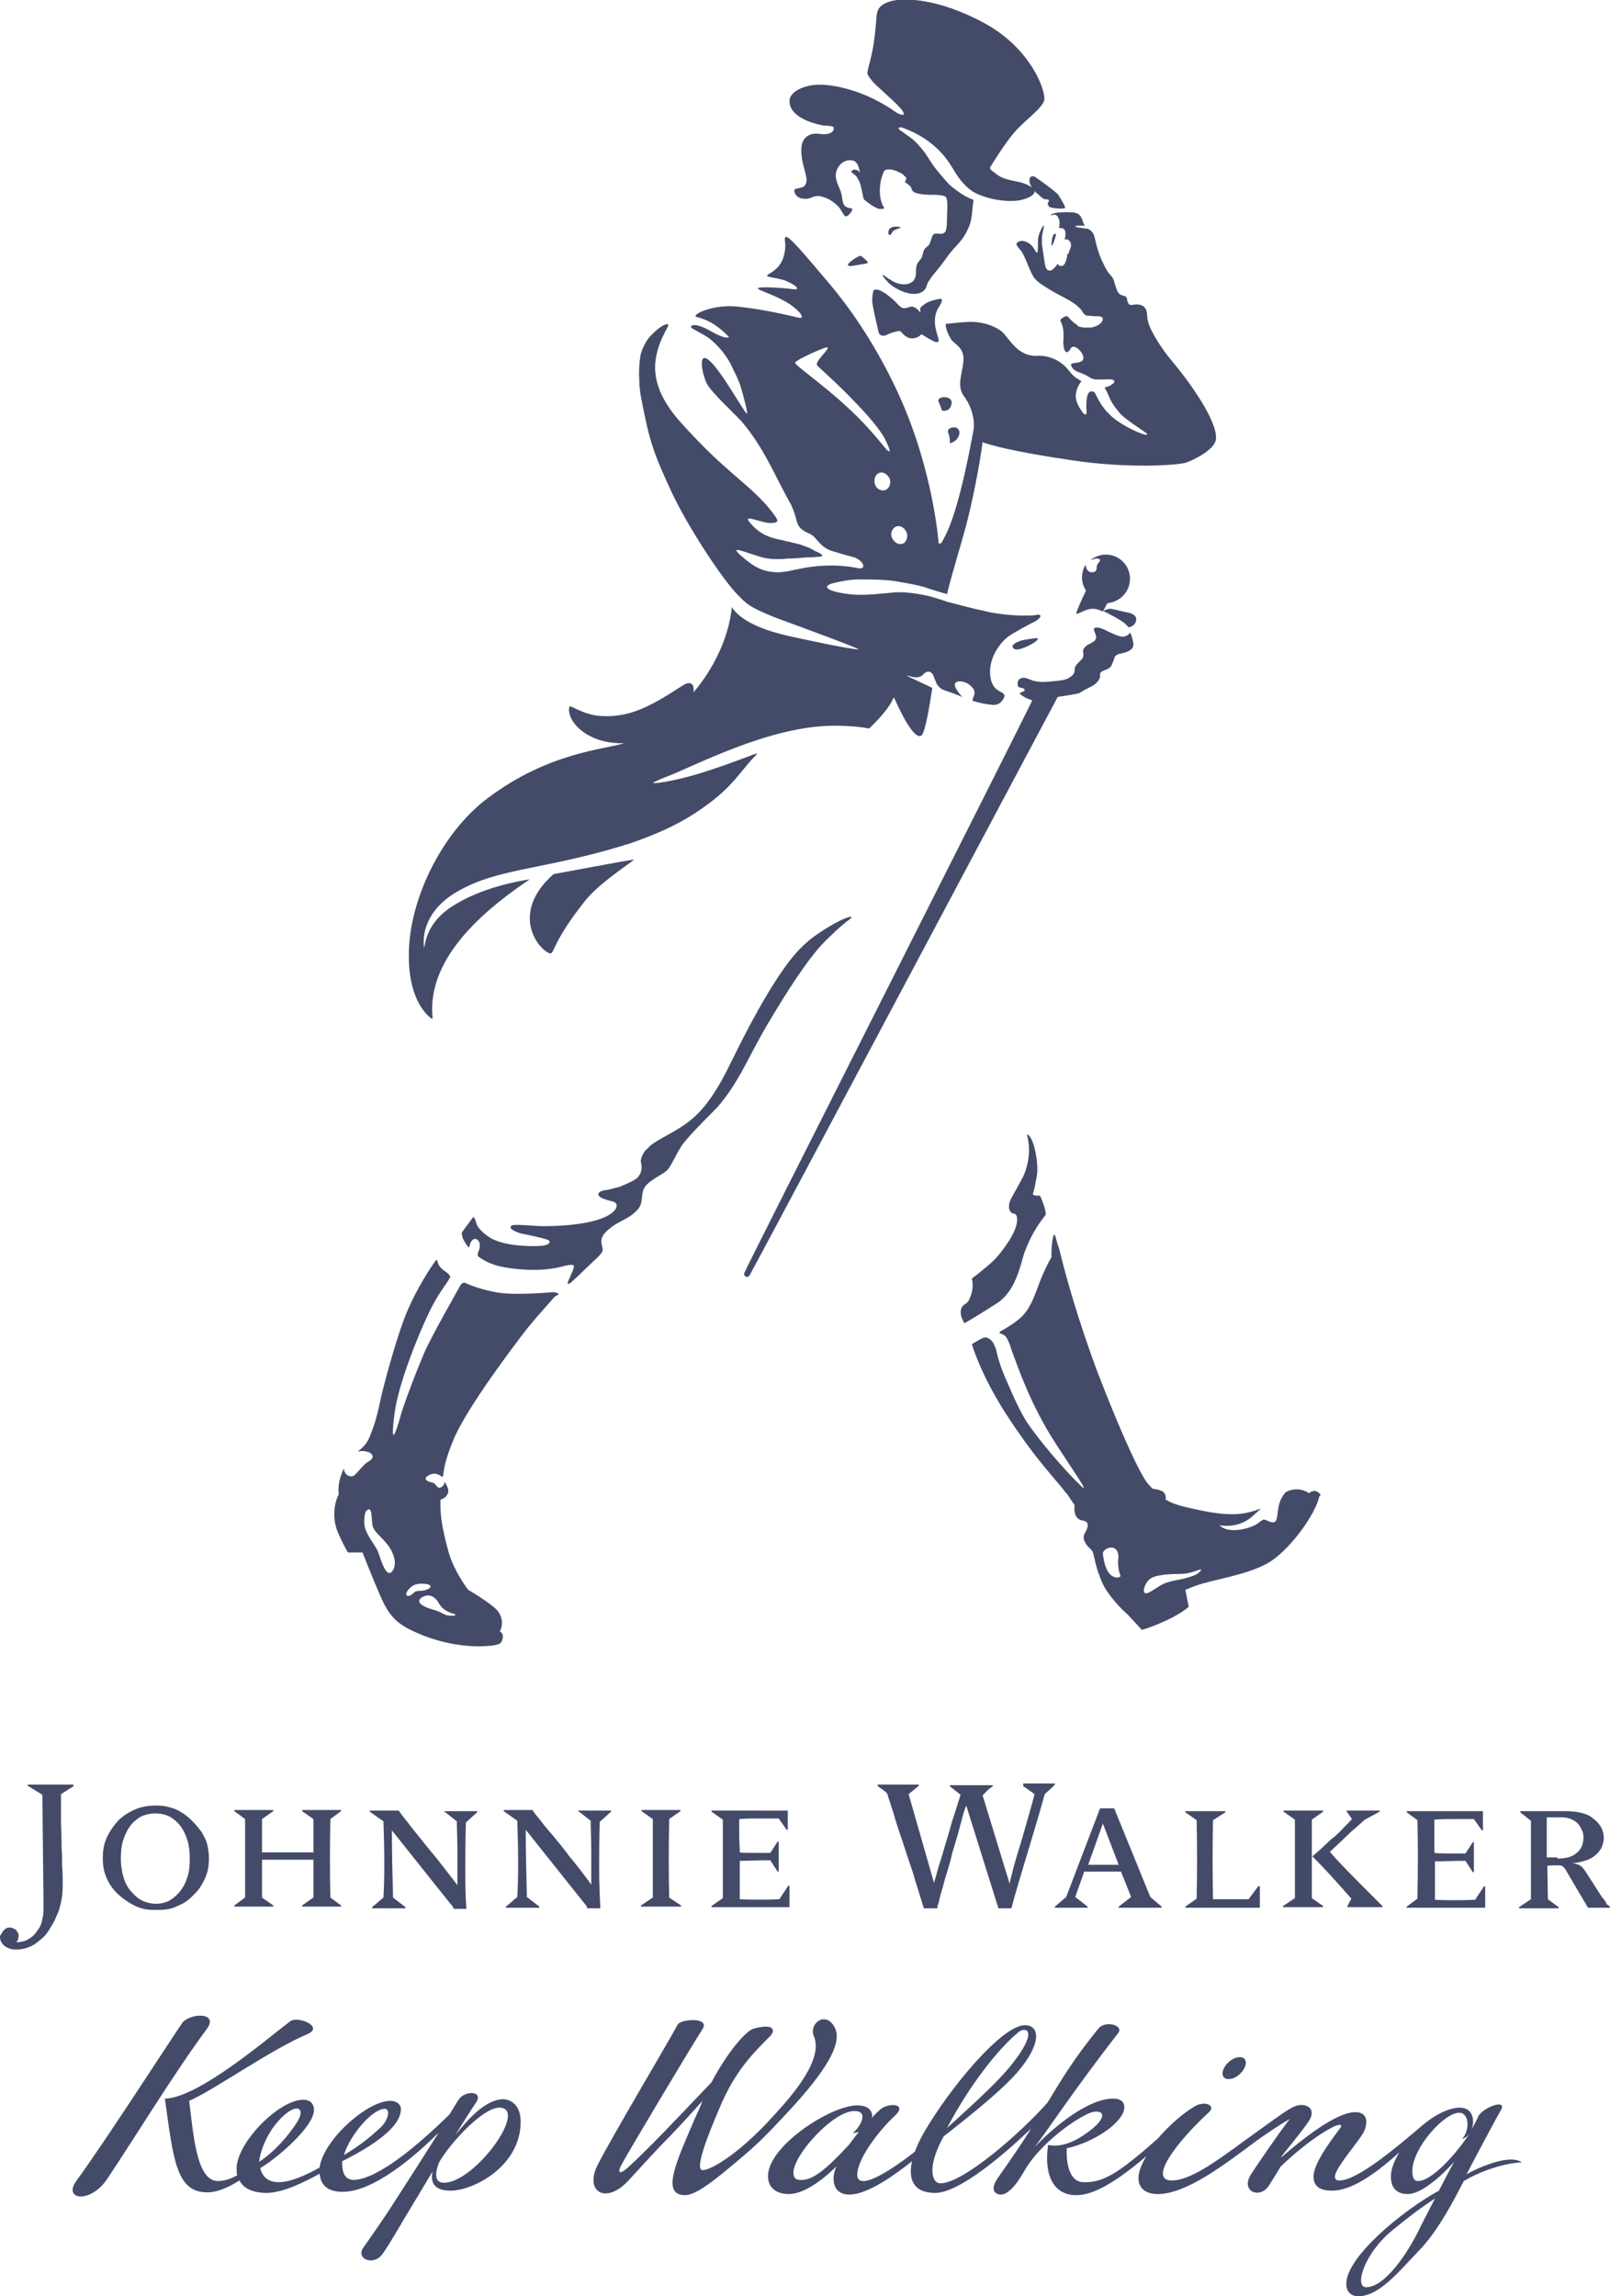 <?xml version="1.0" encoding="utf-8"?>
<!-- Generator: Adobe Illustrator 22.1.0, SVG Export Plug-In . SVG Version: 6.00 Build 0)  -->
<svg version="1.1" id="Men" xmlns="http://www.w3.org/2000/svg" xmlns:xlink="http://www.w3.org/1999/xlink" x="0px" y="0px"
	 viewBox="0 0 285.1 406.6" style="enable-background:new 0 0 285.1 406.6;" xml:space="preserve">
<style type="text/css">
	.st0{fill:#444B69;}
</style>
<g>
	<path class="st0" d="M36.6,359.3C30.9,367,24.2,378,19,385.8c-3,4.5-7.9,3.7-5.5,0.4c5.1-7,15.8-23.6,18.7-27.9
		C33.5,356.4,38.9,356.2,36.6,359.3z M92.2,375.7c0,7.9-8.4,12.2-12.4,12.2c-1.9,0-3.8-0.6-3.2-3.4c-1.6,2.7-3.3,5.5-4.8,8
		c-2,3.4-3.6,6.1-4.3,6.9c-1.6,1.8-4.6,0.5-3.1-1.5c1-1.4,2.4-3.4,4.6-6.7c3.1-4.8,6.3-9.8,8.7-13.6c-4.1,4.1-11.6,10.6-17.1,10.5
		c-2.5,0-3.8-1.1-4-3.2c-2.9,1.6-6.6,3.4-9.4,3.4c-2.3,0-4-0.7-4.8-2.2c-1.6,1-3.7,2.1-5.7,2.1c-5.5,0-6-5.8-7.5-16.6
		c5.9-0.1,18.1-10.6,22.2-13.7c1.4-1,6.1,1,3,2.3c-6.4,2.7-16.7,10-20.9,11.8c0.8,6.6,1.4,14.2,5.1,14.2c1.3,0,2.4-0.5,3.4-1
		c-0.1-0.4-0.1-0.7-0.1-1.2c0-4.6,7.5-12.2,11.8-12.2c1.4,0,1.9,0.9,1.9,1.8c0,3-6.6,8.6-9.5,10.3c0,0,0.3,2.5,3.2,2.5
		c2.2,0,5-1.3,7.3-2.6C57.2,379,65,372,69.1,372c1.5,0,1.9,1,1.9,1.4c0,3.4-5.3,6.7-10.4,9.3c0,0.1,0,0.2,0,0.4
		c0,2.1,0.8,2.9,2.1,2.9c4.3-0.2,11.4-6.2,16.9-11.6c0.7-1.1,1.2-2,1.6-2.6c1.1-1.7,4.5-1.6,3.1,0.5c-0.7,1-2.1,3.2-3.7,5.8
		c2.2-2.8,5.4-6.4,8.6-6.4C91.2,371.9,92.2,373.5,92.2,375.7z M45.9,382.8c3.1-2.1,5.2-4.8,6.5-6.7c2.2-3.2-0.3-4.2-3.8,0.3
		C47,378.5,46,381.2,45.9,382.8z M60.9,381.6c2.8-1.7,4.2-2.8,6.3-4.7c1.6-1.4,2-3.5,0.9-3.5C65.8,373.5,61.9,378.2,60.9,381.6z
		 M88.4,373.2c-2.8,0-8.4,5.9-10.6,9.6c0,0,0,0,0,0c0,0-1.7,3.7,0.8,3.7C84.1,386.5,93.7,373.2,88.4,373.2z M147.9,359.2
		c-1.5-3.3-4.7-1-3.8,1.3c1.8,4.1-3.7,10.4-6.9,13.9c-6.9,7.7-12.2,10.3-13,9.8c-1.3-0.8,2.9-10.1,3.2-10.9c2.9-7,6.4-10.1,9.1-12.9
		c0.7-0.8,0.7-2.2-3-1.2c-1.3,0.3-4.6,4-7.5,9.5c-1.8,1.9-5.4,5.7-8.5,8.9c-2.7,2.8-4.8,4.8-6.3,6.2c-1.7,1.5-1.8,0.7-1.2-0.4
		c1-1.9,12.2-20.7,14.4-24.1c1.4-2.2-3.9-1.8-4.4-0.8c-1.3,2.5-11.5,19.6-14.2,24.9c-2.3,4.6,1.4,7.1,5.5,2.7
		c1.4-1.5,4.6-5.1,7.3-7.8c2.1-2.2,4.2-4.5,5.8-6.3c-0.1,0.2-0.1,0.3-0.2,0.5c-0.3,0.8-0.7,1.7-1.1,2.5c-3.2,7.5-6.2,13.7-1.8,13.7
		c2,0,5.4-2.9,6.7-3.9c4.3-3.6,5.7-4.6,10.2-9.4C143.1,370.2,149.6,362.9,147.9,359.2z M269.5,382.9c-2,0-6.4,1-10.3,3.3
		c-1.5,2.9-4.4,8.7-8,12.4c-3.3,3.4-6.9,8-10.7,8c-0.9,0-2.1-0.5-2.1-2.2c0-4.7,9.7-12.8,16.4-16.5c0.9-1.7,1.8-3.5,2.7-5.1
		c-2.7,3-6,5.7-8.2,5.7c-0.9,0-3-0.2-3-3.1c0-1.3,0.6-2.8,1.5-4.3c-4.3,3.9-8.5,6.8-11.9,6.8c-1.8,0-3.3-0.5-3.3-2.5
		c0-2.6,3.9-7.4,4.8-8.7c0.4-0.6-0.4-0.6-1.5,0c-3.5,1.8-7.3,5.2-9.1,6.9c-1,1.7-1.6,2.6-2.1,3.4c-1.6,2.5-5.2,1-3.1-2.1
		c1.1-1.7,4.5-6.7,6.8-9.7c-1.4,0.8-3.7,2.3-5.8,3.8c-5.8,4.3-12.5,9.5-17.6,9.5c-2.2,0-3.4-1.1-3.4-2.8c0-1.1,0.5-2.4,1.4-3.9
		c-5.3,4.5-9.3,6.9-12.4,6.9c-3.9,0-5.8-3.3-5-8.9c2.8,0.6,5.7-1.1,8-3c3-2.6,1.2-3.5-1-2.5c-3.9,1.9-9.1,6.3-11.2,10.1l0,0
		c-0.3,0.5-0.6,1-1,1.6c-0.6,0.9-1.9,2.6-3.2,2.6c-0.7,0-2.2-0.6-0.4-3.1c2.4-3.4,4.3-6.2,5.8-8.6c-4.7,4.5-12.7,11.4-17,11.4
		c-3.9,0-4.8-2.5-4.1-5.6c-2.9,2.3-7.7,5.8-11,5.9c-2.4,0-2.9-1.6-2.9-2.9c0-0.6,0.2-1.4,0.5-2.1c-3.1,3.1-6.2,4.9-8.4,4.9
		c-1.7,0-3.7-0.7-3.7-3.2c0-5.3,11.1-12.5,15.8-12.5c2.1,0,2.8,1.1,2.6,2.2c0.6-0.7,1.2-1.2,1.5-1.5c1.4-1.2,5-1.1,2.5,1.2
		c-2.8,2.6-6.6,7.6-6.6,10.4c0,1,0.7,1.1,1.1,1.1c2.1,0,6.7-3.3,9.1-5.2c0.4-1.1,0.9-2.1,1.5-3.2c4.6-8,13.9-19.2,18-19.2
		c2.6,0,3.1,3.2-1.4,8.4c-3.5,4-10.9,9.6-13,11.3c-3.1,5.6-2,8.3-0.6,8.3c4.2,0,14.6-9.3,19-14.3c2.6-4.3,4.7-7.8,9-13.1
		c1.2-1.5,4.6-0.6,3.5,0.8c-8.5,11-12.1,16.7-14.8,20.2c3.6-3.8,9.6-8.6,13.9-8.6c1.8,0,2,1,2,1.5c0,2.6-5.2,6.2-10.2,7.3
		c-0.1,2,0.2,5.9,2.9,6c3.5,0.1,6.1-1.4,13.3-7.8c1.8-2.1,4.1-4.2,6.4-5.6c1.8-1.1,3.9-0.2,2.6,1c-5.9,5.4-10.8,12.1-6.6,12.1
		c3.9,0,9.8-4.9,14.9-8.5c3.6-2.6,5.8-4.2,6.8-4.6c1.8-0.8,4.2,0.2,2.5,2.7c-1.6,2.3-3.7,4.7-4.8,6.2c0,0,0,0,0,0.1
		c3.7-3.2,9.7-8,13.1-8c2.4,0,2.2,2.2,1.4,3.7c-1.8,2.9-7,8.4-4.2,8.4c3.3,0,10.7-6.4,14.6-9.7l0,0c2.2-1.9,4.8-3.2,6.7-3.2
		c2.3,0,2.7,2.2,2.1,3.8c0.6-1,1-1.8,1.2-2.3c0.9-1.6,5.1-3.1,4-1.1c-0.6,1-3.7,6.8-6.1,11.4C261.6,383.9,267.3,381.3,269.5,382.9z
		 M167.7,376.8c2.5-2.3,8.3-7.4,11.1-10.8c5.3-6.5,2.9-7.2,1.6-6.2C177.1,362.5,172.1,368.5,167.7,376.8z M150.4,379.7
		c0.5-0.7,1.1-1.5,1.7-2.2c-0.4,0.1-0.7,0.2-1.1,0.2c1.1-0.8,3.1-3.9,0.3-3.9c-3.8,0-10.8,7.8-10.8,10.9c0,0.9,0.4,1.3,1.2,1.3
		C144,386.2,146.7,383.7,150.4,379.7z M254.1,389.3c-2.2,1.4-4.7,3.3-7.4,5.5c-5.2,4.2-6.9,10.2-4.8,10.2c3.3,0,7.2-5.8,9.3-10
		C251.7,393.9,253.2,391.1,254.1,389.3z M260.1,378c0-0.1,0.1-0.2,0.1-0.2c-0.3,0.5-0.8,0.8-1.3,1c1.5-1.8,1.2-4.7-0.5-4.7
		c-2.7,0-8.3,6.3-8.3,10.3c0,1.8,0.7,1.8,1.1,1.8C253.2,386.1,256.8,382.8,260.1,378z M219.5,367.3c1-0.9,1.4-2.1,0.9-2.7
		c-0.5-0.6-1.8-0.4-2.8,0.5c-1,0.9-1.4,2.1-0.9,2.7C217.2,368.4,218.5,368.2,219.5,367.3z"/>
	<path class="st0" d="M102.3,320.6h5.9v0.2l-2,1.8c-0.1,3-0.1,5.7-0.1,8.2c0,2.5,0.1,4.9,0.2,7.1H104c0-0.1-0.1-0.3-0.2-0.5
		c-0.2-0.2-0.3-0.4-0.5-0.6L93.1,324c0,3.9,0.1,7.8,0.2,11.9h0l2.2,1.7v0.2h-5.9v-0.2l2-1.7c0.2-3.5,0.2-7.9,0-13.5l-2.4-1.7v-0.2
		h5.1c0.2,0.4,0.7,1,1.3,1.7c0.6,0.8,1.3,1.7,2.3,2.8c0.9,1.1,1.9,2.3,3,3.8c1.2,1.4,2.4,3,3.8,4.9c0-2.1,0-4.1,0-6
		c0-1.9-0.1-3.6-0.1-5.3l-2.3-1.8V320.6z M118.5,322.1l2-1.4v-0.2h-6.9v0.2l2,1.4c0,4.6,0,9.2,0,13.9l-2.1,1.4v0.2h7.1v-0.2
		l-2.1-1.4C118.4,331.6,118.4,327,118.5,322.1L118.5,322.1z M138,336.3c-2.4,0.1-4.8,0.1-7,0c0-2.3,0-4.5,0-6.8
		c1.3,0,3.1-0.1,5.4-0.1l1.3,2h0.2v-5.3h-0.2l-1.3,2c-3,0-4.9,0-5.4-0.1c0-1-0.1-2-0.1-2.9c0-1,0-2,0-3c1.1-0.1,2.2-0.1,3.4-0.1
		c1.1,0,2.3,0,3.6,0l1.4,2h0.2v-3.4H126v0.2l2,1.4c0,4,0,8.6,0,13.9l-2,1.4v0.2h13.8v-3.8h-0.2L138,336.3z M78.6,320.7l2.3,1.8
		c0,1.6,0.1,3.4,0.1,5.3c0,1.9,0,3.9,0,6c-1.4-1.8-2.6-3.4-3.8-4.9c-1.2-1.4-2.2-2.7-3.1-3.8c-0.9-1.1-1.6-2-2.2-2.8
		c-0.6-0.7-1-1.3-1.3-1.7h-5.1v0.2l2.4,1.7c0.2,5.5,0.2,10,0,13.5l-2,1.7v0.2h5.9v-0.2l-2.2-1.7h0c-0.1-4-0.2-8-0.2-11.9l10.2,12.8
		c0.2,0.2,0.3,0.4,0.5,0.6c0.2,0.2,0.2,0.4,0.2,0.5h2.3c-0.2-2.2-0.2-4.6-0.2-7.1c0-2.5,0-5.3,0.1-8.2l2-1.8v-0.2h-5.9V320.7z
		 M181.2,316.3c0.3,0.2,0.7,0.4,1,0.7c0.4,0.2,0.7,0.5,1,0.7c-0.6,2.3-1.2,4.3-1.7,6.1c-0.5,1.8-1,3.4-1.4,4.7
		c-0.4,1.3-0.7,2.4-0.9,3.3c-0.2,0.8-0.4,1.4-0.4,1.8l-4.8-15.7c0.3-0.3,0.6-0.6,0.9-0.9c0.3-0.3,0.6-0.5,0.9-0.7v-0.2h-7.6v0.2
		l1.9,1.5c-0.5,1.6-1,3.2-1.5,4.7c-0.4,1.5-0.8,2.8-1.2,4.1c-0.4,1.3-0.7,2.5-1.1,3.6c-0.3,1.1-0.6,2.2-0.9,3.2l-4.5-15.7l1.8-1.5
		v-0.2h-7.3v0.2c0.3,0.3,0.6,0.5,0.8,0.6c0.2,0.2,0.4,0.3,0.5,0.4c0.1,0.1,0.3,0.2,0.3,0.3c0.1,0.1,0.2,0.2,0.2,0.4
		c0.2,0.7,0.6,1.8,1,3.1c0.4,1.4,0.9,3,1.5,4.7c0.6,1.8,1.2,3.7,1.9,5.7c0.6,2.1,1.3,4.2,2,6.5h2.4c0-0.1,0-0.2,0-0.2
		c0-0.2,0-0.3,0.1-0.4c0-0.1,0.1-0.3,0.1-0.4c0.1-0.1,0.1-0.3,0.1-0.4c0.2-0.8,0.4-1.6,0.7-2.5c0.2-0.9,0.5-1.8,0.8-2.8
		c0.3-1,0.6-2,0.8-3c0.3-1,0.6-2,0.9-3c0.3-1,0.5-1.9,0.8-2.9c0.2-1,0.5-1.8,0.8-2.6l5.7,18.2h2.3c0.1-0.4,0.3-1.1,0.6-2.2
		c0.3-1.1,0.7-2.4,1.2-4.1c0.5-1.7,1.1-3.7,1.8-6c0.7-2.3,1.5-5,2.3-7.9c0.5-0.5,0.9-0.8,1.2-1.1c0.3-0.3,0.5-0.5,0.6-0.6v-0.2h-5.6
		V316.3z M4.9,316.2l2.6,1.6l0.2,18.5c0,0.8,0,1.4,0,2c0,0.5-0.1,1.1-0.2,1.5c-0.1,0.5-0.2,0.9-0.4,1.3c-0.2,0.4-0.5,0.8-0.8,1.2
		c-0.4,0.5-0.9,0.9-1.5,1.2c-0.6,0.3-1.2,0.4-1.9,0.4c0.1-0.1,0.1-0.2,0.2-0.3c0.1-0.1,0.1-0.2,0.1-0.3c0-0.1,0.1-0.3,0.1-0.5
		c0-0.2,0-0.3-0.1-0.5c-0.1-0.2-0.2-0.3-0.3-0.5c-0.2-0.1-0.3-0.3-0.5-0.3c-0.2-0.1-0.4-0.2-0.6-0.2c-0.2,0-0.4,0-0.6,0.1
		c-0.2,0.1-0.4,0.2-0.5,0.4c-0.2,0.1-0.3,0.3-0.4,0.6C0.1,342.5,0,342.8,0,343c0,0.4,0.1,0.7,0.3,1c0.2,0.3,0.4,0.5,0.7,0.7
		c0.3,0.2,0.6,0.3,0.9,0.4c0.3,0.1,0.7,0.1,1,0.1c0.7,0,1.3-0.1,1.9-0.3c0.6-0.2,1.2-0.5,1.7-0.9c0.5-0.4,1-0.8,1.5-1.3
		c0.4-0.5,0.8-1.1,1.2-1.8c0.3-0.5,0.6-1.1,0.8-1.6c0.2-0.5,0.5-1,0.6-1.7c0.2-0.6,0.3-1.2,0.4-1.9c0.1-0.7,0.1-1.5,0.1-2.4
		c0-0.9,0-1.9-0.1-2.9c0-1,0-2.1-0.1-3.3c0-1.2,0-2.6-0.1-4.1c0-1.6,0-3.3,0-5.3l2.2-1.4V316H4.9V316.2z M33.1,332.6
		c0.4-1,0.5-2.2,0.5-3.5c0-1.2-0.1-2.2-0.4-3.2c-0.3-1-0.7-1.8-1.2-2.5c-0.5-0.7-1.2-1.3-1.9-1.7c-0.8-0.4-1.6-0.6-2.6-0.6
		c-0.9,0-1.8,0.2-2.6,0.6c-0.7,0.4-1.4,1-1.9,1.7c-0.5,0.7-0.9,1.5-1.2,2.5c-0.3,1-0.4,2-0.4,3.2c0,1.3,0.2,2.4,0.5,3.4
		c0.3,1,0.8,1.9,1.4,2.5c0.6,0.7,1.2,1.2,2,1.6c0.7,0.3,1.5,0.5,2.4,0.5c0.8,0,1.5-0.2,2.2-0.5c0.7-0.4,1.3-0.9,1.9-1.6
		C32.3,334.4,32.8,333.6,33.1,332.6L33.1,332.6z M35.7,324.4c0.4,0.7,0.8,1.4,1,2.2c0.2,0.8,0.3,1.7,0.3,2.5c0,1.3-0.2,2.4-0.7,3.5
		c-0.5,1.1-1.1,2.1-2,2.9c-0.8,0.9-1.8,1.6-2.9,2c-1.1,0.6-2.4,0.7-3.7,0.7c-1.3,0-2.5-0.1-3.7-0.7c-1.1-0.5-2.1-1.2-3-2
		c-0.9-0.8-1.6-1.8-2.1-2.9c-0.5-1.1-0.7-2.3-0.7-3.6c0-1.3,0.2-2.5,0.7-3.6c0.5-1.1,1.2-2.1,2-3c0.9-0.9,1.9-1.5,3-2
		c1.2-0.5,2.4-0.7,3.8-0.7c0.8,0,1.5,0.1,2.3,0.3c0.8,0.2,1.5,0.5,2.1,0.9c0.7,0.4,1.3,0.9,1.9,1.5
		C34.7,323.1,35.2,323.7,35.7,324.4L35.7,324.4z M53.5,320.7l2,1.4v5.9c-3.1,0-6.1,0-9.1,0v-5.9l2-1.4v-0.2h-6.9v0.2l1.9,1.4v13.9
		l-1.9,1.4v0.2h6.9v-0.2l-2-1.4v-6.7c3,0,6,0,9.1,0v6.7l-2,1.4v0.2h6.9v-0.2l-1.9-1.4c-0.1-4.4-0.1-9,0-13.9l1.9-1.4v-0.2h-6.9
		V320.7z M198.1,330.2l-2.8-7.3l-2.6,7.3H198.1z M203.7,335.9l2,1.7v0.2h-7.6v-0.2l2.2-1.7l-1.8-4.5c-2,0-4.2,0-6.5,0l-1.6,4.5
		l2.2,1.7v0.2h-5.8v-0.2l2-1.7l6-15.7h2.5L203.7,335.9z M261.2,336.4c-2.5,0.1-4.9,0.1-7.1,0c0-2.3,0-4.5,0-6.8
		c1.3,0,3.1-0.1,5.4-0.1l1.3,2h0.2v-5.3h-0.2l-1.3,2c-3.1,0-4.9,0-5.5-0.1c0-1,0-1.9,0-2.9c0-1,0-2,0-3c1.1-0.1,2.2-0.1,3.3-0.1
		c1.2,0,2.4,0,3.7,0l1.4,2h0.2v-3.4h-13.5v0.2l1.9,1.4c0.1,4,0.1,8.6,0,13.9l-1.9,1.4v0.2H263V334h-0.2L261.2,336.4z M275.8,329.1
		c1.5,0,2.6-0.3,3.4-1c0.8-0.6,1.2-1.6,1.2-2.8c0-0.5-0.1-0.9-0.3-1.3c-0.2-0.4-0.4-0.8-0.7-1.1c-0.3-0.3-0.7-0.6-1.2-0.8
		c-0.5-0.2-1-0.3-1.6-0.3h-0.4c-0.2,0-0.4,0-0.7,0c-0.3,0-0.5,0-0.8,0c-0.3,0-0.5,0-0.8,0l0,7.1c0.1,0,0.3,0,0.5,0
		c0.1,0,0.4,0,0.6,0h0.5H275.8L275.8,329.1z M284.7,337.3c0.2,0.2,0.3,0.2,0.4,0.3v0.2h-3.9l-4-6.8c-0.2-0.3-0.4-0.5-0.6-0.6
		c-0.2-0.1-0.5-0.1-0.8-0.1h-0.7c-0.3,0-0.7,0-1.1,0.1l0.1,5.9l1.9,1.4v0.2h-7v-0.2l2.1-1.4v-13.9l-1.9-1.5v-0.2h5.4h2.6
		c1,0,2,0.1,2.8,0.3c0.8,0.2,1.6,0.5,2.1,1c0.6,0.4,1,0.9,1.4,1.5c0.3,0.6,0.5,1.2,0.5,1.9c0,0.7-0.2,1.2-0.4,1.8
		c-0.3,0.5-0.7,1-1.2,1.4c-0.5,0.4-1.1,0.7-1.8,0.9c-0.7,0.2-1.5,0.4-2.2,0.4c0.6,0.1,1.1,0.2,1.5,0.5c0.4,0.3,0.7,0.7,1,1.2
		l2.7,4.2c0.1,0.1,0.2,0.3,0.4,0.5c0.2,0.2,0.3,0.5,0.5,0.7C284.3,337,284.5,337.2,284.7,337.3L284.7,337.3z M235.5,327.9
		c1.5-1.4,2.8-2.6,3.8-3.6c1.1-0.9,1.8-1.6,2.4-2.1l2.6-1.4v-0.2h-5.8v0.2l0.9,1.3c-0.6,0.7-1.2,1.2-1.8,1.9
		c-0.6,0.6-1.2,1.2-1.9,1.7c-0.6,0.6-1.2,1.1-1.7,1.6c-0.6,0.5-1.1,1-1.6,1.4c2,2,4.3,4.5,6.9,7.5l-0.7,1.3v0.2h6.2v-0.2l-1.3-1.3
		C239.7,332.4,237,329.7,235.5,327.9L235.5,327.9z M232.3,322.2l2-1.4v-0.2h-7v0.2l2,1.4c0,4.6,0,9.2,0,13.9l-2.1,1.4v0.2h7.1v-0.2
		l-2-1.4C232.3,331.4,232.3,326.8,232.3,322.2L232.3,322.2z M221.1,336.3h-3.4c-1.1,0-2.1,0-2.9,0c-0.1-4.7-0.1-9.4,0-14l2.2-1.4
		v-0.2h-7.1v0.2l2,1.4c0.1,4.6,0.1,9.2,0,13.9l-2,1.4v0.2h13.2V334h-0.3L221.1,336.3z"/>
	<path class="st0" d="M76.2,180.2c0.3,0.3,0.4,0.2,0.4-0.1c-1.1-11.3,10.9-20.1,17.2-24.4c-1.8,0.3-8.6,1.4-13.9,4.9
		c-4.4,2.9-4.6,6.5-4.8,7.3c-0.5-3.7,1.5-7.6,6-10.1c7.2-4.1,14.7-3.7,29-8c0.5-0.2,1.1-0.3,1.6-0.5c4.6-1.6,8.1-3.2,11.2-5.2
		c6.5-4.2,7.8-7,10.4-9.8c0.3-0.3,0.7-0.7,0.8-0.9c-0.3,0.1-0.8,0.2-1.2,0.4c-4.5,1.7-5.5,2-7.9,2.8c-3.9,1.3-8.9,2.3-9.4,2
		c0,0,0.8-0.4,2-0.9c5-1.8,18.4-9.2,30.2-9.2c3.9,0,6.1,0.5,6.1,0.5s2.2-2,3.6-4.1c0.2-0.3,0.4-0.6,0.5-0.9c0.1-0.2,0.2-0.4,0.3-0.5
		c0,0,0.1,0.1,0.1,0.2c0.8,1.8,3.5,7.6,4.8,6.5c0.7-0.6,1.5-5.9,1.9-8.4c-1.9-0.9-4.3-2-4.6-2.2c0.2,0,0.4,0.1,0.5,0.1
		c0.6,0.2,1.7,0.5,2.4-0.2c0.2-0.2,0.5-0.5,0.7-0.5c0.4-0.2,0.7,0,1,0.3c0.2,0.3,0.3,0.6,0.4,0.9c0.2,0.4,0.3,0.8,0.5,1.1
		c0.9,1.1,1,0.7,3.9,1.9c0.1,0.1,0.3,0.1,0.4,0.2c0.1,0,0.1,0.1,0.1,0.1c0,0,0-0.1-0.1-0.2c-0.3-0.3-0.6-0.7-0.9-1.2
		c-1.2-1.8,1.2-1.7,2.2-0.9c1.6,1.3,0.8,1.8,0.6,2.8c0,0.1,0.1,0.1,0.1,0.1c1.5,0.5,2.6,0.6,3.3,0.7c1.5,0.2,2-0.9,2.2-1.3
		c0.5-1.3-1.9-0.5-2.4-3.5c-0.5-3,1.3-5.7,2.8-7c0.5-0.5,1.7-1.1,2.5-1.6c0.5-0.3,1-0.5,1.3-0.7c0.4-0.2,0.9-0.5,1.2-0.6
		c0.3-0.2,0.5-0.3,0.8-0.6c0.3-0.3,0.3-0.5,0.1-0.6c-0.1-0.1-0.3-0.1-0.6,0c-0.5,0.1-1.5,0.1-2.6,0.1c-0.9,0-1.9-0.1-3-0.2
		c-0.5-0.1-1-0.1-1.5-0.2c-0.7-0.1-1.3-0.2-2-0.4c-2.4-0.5-3.4-0.8-6.1-1.5c-0.1,0-0.8-0.2-1-0.3c0,0-2.5-0.8-3-0.9
		c-1.5-0.3-2.5-0.5-4-0.6c-1.1-0.1-2,0-3,0.1c-2.4,0.2-4.6,0.5-7,0.2c-4.1-0.5-4.9-1.5-2.5-2c0.9-0.2,2.6-0.6,4.3-0.6
		c2.2,0,4.8,0,7,0.4c0.9,0.2,2.6,0.4,4.4,0.9c0.9,0.3,1.8,0.6,2.5,0.8c0.6,0.2,0.7,0.2,1,0.3c0.3,0.1,0.5,0.1,0.7,0.2
		c0.6-2.7,2.5-8.8,3.5-12.6c0.9-3.5,2.2-9.7,2.8-14.3c1,0.4,4.9,1.6,15.8,3.2c9.9,1.5,18.8,0.9,20.3,0.4c1.6-0.6,4.9-2.3,5.2-4
		c0.5-2.8-4-9.5-7.8-14c-2-2.4-3.6-5.1-4.1-6.6c-0.1-0.3-0.1-0.5-0.2-0.7c-0.1-1.5-0.1-2.6-1.9-2.7c-0.4,0-0.6,0.1-0.9,0.1
		c-0.3,0-0.5,0-0.7-0.5c0-0.1-0.1-0.2-0.1-0.3c0,0,0-0.1,0-0.1c0,0,0-0.1,0-0.1c-0.1-0.5-0.4-0.6-0.6-0.6c-0.2-0.1-0.4-0.1-0.5-0.2
		c-0.3-0.1-0.6-0.4-0.8-1.1c-0.2-0.5-0.3-0.9-0.4-1.2c0,0,0-0.1,0-0.1l0,0c-0.2-0.6-0.4-0.8-1-1.5c0,0,0,0-0.1-0.1
		c-0.4-0.6-0.7-1.3-1.1-2.1c-1-2.3-1.1-3.7-1.4-4.5c-0.2-0.6-0.9-1.1-1.2-1.1c-0.2,0-0.5-0.1-0.7-0.1c-1.1-0.1-1.6-0.3-1.3-0.4
		c0.2,0,0.9-0.1,1.6,0c-0.2-0.3-0.3-0.7-0.5-1.2c-0.3-0.9-1-1.1-1.5-1.2c-0.6,0-3.6-0.2-4,0.5c0,0,0,0.1-0.1,0.1
		c0.2-0.1,0.4-0.1,0.6-0.2c0.6,0,0.8,0.4,1,1.1c0.1,0.7-0.1,1.3-0.1,1.3s0.9-0.2,1.1,0.5c0.2,0.7-0.1,1.6-0.1,1.6s0.4-0.4,0.9,0.2
		c0.1,0.1,0.2,0.2,0.2,0.4c0.1,0.3,0.1,0.5-0.1,1c-0.1,0.2-0.2,0.4-0.2,0.6c-0.1,0.2-0.3,0.3-0.3,0.4c-0.1,0.2,0,0.4-0.1,0.6
		c-0.1,0.3-0.2,0.8-0.5,1.2c-0.2,0.2-0.4,0.2-0.5,0.2c-0.5,0-0.6-0.4-0.6-0.4s-0.7,1.1-1.3,1.2c-0.6,0.1-0.8-0.4-0.9-0.8
		c-0.1-0.3-0.4-2.6-0.6-3.9c0-0.3,0-0.7,0-0.8c0-0.1,0-0.2,0-0.3l0-0.1c0-0.2,0.1-0.4,0.1-0.7c0.2-0.7,0.3-1.4,0.2-1.4
		c0,0,0,0-0.1,0.1c0,0-0.9,1.4-0.9,2.6c0,0.4,0,2-0.1,2.1c-0.1,0-0.1,0-0.2,0c-0.2-0.4-0.5-0.8-0.7-1.1c-0.6-0.7-1.8-1.3-2.6-0.7
		c-0.6,0.4,0.3,1,0.8,1.8c0.5,0.9,0.9,1.9,1.3,2.9c0.5,1,0.6,1.5,1.4,2.2c0.8,0.7,2.7,1.8,3.8,2.4c1.2,0.6,2.7,1.4,3.4,2.1
		c0.1,0.1,0.3,0.3,0.6,0.6c0.2,0.3,0.3,0.6,0.5,0.7c0.1,0.2,0.3,0.2,0.5,0.3c0.1,0,0.2,0,0.3,0c0,0,0.7,0.1,1.5,0.1
		c0.3,0,0.5,0,0.7,0.1c0.5,0.2,0.2,0.7,0.1,0.9c-0.1,0.2-0.4,0.4-0.7,0.6c-0.2,0.1-0.4,0.2-0.5,0.2c-0.3,0.1-0.5,0.2-0.7,0.2
		c-0.5,0-0.8,0-1.2,0c-0.1,0-0.2,0-0.2,0c-0.3-0.1-0.6-0.1-0.8-0.2c-0.1,0-0.1,0-0.1-0.1c0,0-0.1,0-0.1-0.1c-0.1,0-0.1,0-0.1-0.1
		c-0.7-0.4-1.1-0.9-1.3-1.1c0,0,0-0.1-0.1-0.1c-0.2-0.2-0.3-0.4-0.6-0.3c-0.4,0.2-1.1,0.5-0.9,0.9c0,0,0.1,0.2,0.1,0.2
		c0.4,0.7,0.5,2,0.4,3.2c-0.1,1.1,0.3,3.1,1.3,1.4c0.7-1.2,3,1.5,2,2.2c-1,0.7-2.4,0-1.8,1.1c0.7,1.1,1.8,0.8,3.4,2c0,0,0,0,0.1,0
		c0.1,0,0.2,0.1,0.3,0.1c0.2,0.1,0.4,0.1,0.7,0.1c0.1,0,0.2,0,0.3,0c0.3,0,0.6,0,0.9,0c0.9-0.1,1.5,0,1.7,0.1
		c0.2,0.2,0.2,0.4-0.2,0.7c-0.5,0.4-0.9,0.5-1.4,0.6c0.6,1.1,0.8,1.7,1.1,2.3c0.2,0.4,0.7,1.2,1,1.5c0.9,1.3,1.7,1.8,5.3,4.3
		c0.3,0.2,0.1,0.4-0.5,0.2c-1.3-0.4-4.5-1.9-6.1-3.6c-0.1-0.1-0.5-0.5-0.6-0.6c-0.4-0.6-0.8-1-1.1-1.6c-0.2-0.3-0.3-0.6-0.5-0.9
		c-0.2-0.4-0.3-0.7-0.5-0.8c-0.5-0.3-1.2-0.1-1.3,1.6c0,0.4-0.1,1,0,1.6c0,0.2,0,0.4,0,0.5c-0.1,0.5-0.4,0.3-0.7-0.1
		c-0.5-0.7-1.1-1.6-1.2-2.6c-0.1-1.3,0.6-2.4,1-2.9c-1.1-0.7-1.3-0.7-2.4-2.1c-1.5-1.8-3.7-2.5-5.4-2.4c-3.5,0.2-5-3.1-6.2-4.2
		c-1-0.9-3.3-1.9-5.9-1.8c-2.5,0.1-3.7,0.4-4.1,0.3c0,0-0.3,0.6,0.8,2.6c0.6,1.1,2.5,1.5,2.3,4c-0.2,2.4-1.3,4.5,0.2,6.4
		c0.1,0.1,0.2,0.2,0.2,0.3c0.9,1.3,1.7,3.6,1.4,5.5c-1.1,5.9-3,15.4-5.4,19.5c-0.5,1.1-0.8,0.5-0.8,0.5s-0.9-12.6-6.9-25.9
		c-3.2-7.1-7.5-14.1-12.3-19.8c-4.8-5.7-7.5-8.9-7.9-8.4c-0.4,0.4,0.3,1-0.3,3.3c-0.6,2.3-2.4,3-2.9,3.4c-0.5,0.4,1.5,0.4,3.2,1
		c1.9,0.8,2.8,1.7,1.3,1.5c-2.3-0.3-6.5-0.5-6.2-0.1c0.3,0.4,3.3,1.2,5.7,2.8c1.5,1,3.1,2.8,1.3,2.3c-3.4-0.8-6.8-1.5-10.5-1.9
		c-4.3-0.5-8.3,1.4-7.4,1.8c0.5,0.2,2.9,0.5,5.8,3.6c-0.3,0.2-1.2,0.1-3.3-1.1c-3-1.7-3.8-0.9-3.3-0.5c0.6,0.4,2.3,1.2,3.2,1.9
		c2.7,2.2,3.8,4.7,3.8,4.7c0.3,0.7,1.3,2.5,1.7,3.9c0.5,1.8,1.4,5,1,4.6c-0.8-0.7-5.8-10-7.5-9.8c-0.9,0.1-0.2,3.3,0.5,4.6
		c0.9,1.6,4.8,5.2,6.1,6.6c4.1,4.8,6,9.9,8.8,14.8c0.3,0.7,0.7,1.7,0.8,2.2c0.1,0.4,0.2,0.8,0.4,1.3c0.2,0.4,0.5,0.7,0.9,1
		c0.1,0,0.2,0.1,0.3,0.2c0.1,0.1,0.3,0.1,0.4,0.2c0.5,0.2,0.9,0.4,1.3,0.8c0.2,0.2,0.7,0.8,0.8,0.9c0.1,0.1,0.1,0.1,0.2,0.2
		c1.2,1.3,2.1,1.3,3.9,1.9c0.7,0.2,1.5,0.4,2.2,0.6c1.5,0.6,1.9,1.7,1.3,1.9c-0.1,0-0.3,0.1-0.7,0c-1.5-0.3-3.5-0.6-6.7-0.4
		c-1,0.1-2.1,0.2-3.5,0.5c-1.1,0.2-1.8,0.4-2.5,0.5c-0.8,0.1-1.5,0.2-2.2,0.1h0c-2.2-0.2-3.5-1-5.2-2.4c-0.2-0.2-0.5-0.4-0.7-0.6
		c-2.1-1.9,1-0.4,3.9,0.4c0.7,0.2,1.6,0.3,2.4,0.3c0.7,0,1.4,0,2.1-0.1h0.1c0.9,0,2.1-0.1,3.2-0.2c0.2,0,0.5,0,0.7,0
		c0.5,0,0.9-0.1,1.3-0.1c0.8,0,0.9-0.2,0.7-0.4c-0.2-0.2-0.6-0.4-1.1-0.6c-0.3-0.2-0.6-0.3-0.9-0.5c-0.4-0.2-0.8-0.3-1.3-0.5
		c-0.7-0.3-1.5-0.4-2.6-0.7c-0.2,0-0.6-0.1-0.8-0.2c-2.4-0.4-4.4-1.1-6.2-3.4c-0.8-1.1,1.6,0,3.4,0.3c0.1,0,0.3,0,0.4,0
		c1,0,1.6-0.1,1-1c-3.5-5.1-7.9-7.1-15.2-15c-1.8-2-7.3-7.1-6-13.5c0.7-3.7,2.7-5.7,2-5.7c0,0-0.3,0-0.7,0.2c-0.6,0.3-1.4,0.9-2.4,2
		c-0.3,0.3-0.5,0.6-0.8,1.1c-0.3,0.6-0.7,1.3-0.9,2.3c-0.2,1.4-0.3,2.8-0.2,4.2c0,1,0.1,2.2,0.4,3.6c1.4,7.3,2.1,9.4,5.4,16.5
		c3.1,6.5,8.9,15.2,11.6,18c0.3,0.3,0.6,0.6,0.9,0.9c0.2,0.2,0.5,0.4,0.7,0.6c0.7,0.6,1.9,1.2,3.3,1.8c1.3,0.6,3,1.2,4.9,1.9
		c3.5,1.3,10.9,4,11.7,4.5c-1.5,0-10.3-1.9-12.5-2.4c-3.1-0.7-8.2-2.2-10-5.1c-0.6,5.7-3.4,11.1-6.8,15.1c0.2-1.5-0.5-2.2-2.1-1.1
		c-5.8,3.8-9.3,5.5-14.1,5.3c-3.6-0.2-5.7-2.2-5.8-1.6c-0.5,2.5,3.2,6.6,9.7,6.4c-3.2,1.1-13.2,1.5-24.1,9.7
		c-8.3,6.2-14,18.2-14,27.7C72.3,174.7,74.1,178.5,76.2,180.2z M158.8,93.2c0.8-0.2,1.5,0.4,1.8,1.2c0.2,0.9-0.2,1.8-0.9,1.9
		c-0.7,0.2-1.5-0.4-1.8-1.2C157.6,94.3,158.1,93.4,158.8,93.2z M156.7,86.8c-0.8,0.2-1.6-0.3-1.8-1.2c-0.2-0.9,0.2-1.7,0.9-1.9
		c0.7-0.2,1.5,0.4,1.8,1.2C157.8,85.7,157.4,86.6,156.7,86.8z M140.8,64.2c0.2-0.5,5.3-2.8,5.7-2.7c0.6,0.2-2.3,2.5-1.8,3.2
		c0.3,0.4,3.2,2.8,6.9,6.7c3.3,3.4,4.7,5.5,5.2,6.5c1.6,3.3,0.1,1.6,0.1,1.6c-0.5-0.6-2.1-2.6-4-4.6C147.3,69,140.6,64.7,140.8,64.2
		z M153.6,46.3c0.2,0.3-0.2,0.4-0.4,0.4c-0.7,0.1-1.7,0.3-2.4,0.4h-0.1c-1.8,0.1,1.4-1.9,1.7-1.8C152.7,45.4,153.6,46.3,153.6,46.3z
		 M168.5,71.5c-0.3,1.6-1.7,1.2-1.7,1.2s-0.1-0.4-0.6-1.6C165.8,70.1,168.8,69.9,168.5,71.5z M139.8,17.9c0-1.8,2.9-2.9,5.2-2.9
		c3.5,0,6.8,1.3,7.6,1.6c2.4,0.9,5,2.5,5.8,3.1c0.8,0.6,2.2,1.1,1.4-0.1c-0.8-1.2-4.9-4.6-5.3-5.2c-0.4-0.5-0.8-1-0.9-1.4
		c0-0.6,0.3-1.3,0.8-3.6c0.5-2.3,0.7-5,0.8-6.3c0.1-1.3,0.4-2.3,2.6-2.9c2.2-0.6,8.3-0.6,16.7,4c8.3,4.6,10.8,12.2,10.4,13.6
		c-0.4,1.3-2.5,2.8-4.6,4.9c-2.1,2.1-5,7-5,7s0,0.2,0.2,0.4c1.4,1.1,1.7,1.5,4.4,2c1.1,0.2,2.2,0.6,2.8,1.1
		c-0.2-0.4-0.4-0.8-0.4-1.1c-0.1-0.7,0.4-1.2,1.1-0.7c0.6,0.4,3.8,2.7,4,3.1c1.3,2,1.2,2.3,1.2,2.3c0.1,0.2-1.5,0.1-1.5,0.1
		s-1.3-0.1-1.4-0.4c-0.1-0.3-0.2-0.4-0.2-0.5c0.2-0.2,0.3-0.5,0.2-0.6c-0.1-0.2-0.5,0-0.9-0.2c-0.1-0.1-0.2-0.1-0.3-0.2
		c-0.3-0.2-0.5-0.5-0.8-0.7c-0.2-0.2-0.4-0.3-0.5-0.5c0.1,0.5-0.5,1.1-2.3,1.6c-1.2,0.3-4.4,0.4-7.7-1c-1.5-0.6-2.5-1.8-3.1-2.5
		c-1.1-1.4-1.5-2.5-2.7-4c-0.7-0.9-2.9-3.5-7.1-5.1c-0.7-0.3-0.9-0.3-1.1-0.2c-0.2,0.1,0,0.4,0.4,0.6c0.7,0.5,1.9,1.3,2.6,2
		c2.3,2.4,2,2.9,4,5.3c0.7,0.8,1.7,2.1,2.4,2.6c1.5,1.2,2.5,1.8,3.8,2.3c-0.3,1.7-0.2,3.3-0.8,4.7c-1.2,2.9-2.4,3.2-4.1,5.7
		c-1.7,2.4-3.1,3.6-3.4,4.8c-0.5,1.8-3.1,2-6,0.1c-0.3-0.2-0.7-0.5-1-0.9c-0.6-0.6-0.9-1.1-0.8-1.1c0.1,0,0.1,0,0.3,0.1
		c0.5,0.4,1,0.7,1.5,1c1.3,0.7,2.5,0.7,3.3,0.2c0.5-0.3,0.8-0.9,0.8-1.7c0-0.7,0-1.4,0.5-2c0.2-0.3,0.4-0.5,0.4-0.5s0.2-0.3,0.3-0.8
		c0.1-0.5,0.2-0.8,0.5-1.1c0.1-0.1,0.2-0.2,0.5-0.4c0.1-0.1,0.3-0.5,0.4-0.8c0.2-0.6,0.3-1.2,0.7-1.3c0.3-0.1,0.5,0,1.1,0
		c0.4,0,0.8-0.2,0.9-0.6c0.1-0.5,0.2-0.7,0.2-2.6c0.1-1.8,0.1-2.9-0.2-3.3c-0.2-0.3-1.4-0.4-1.9-0.4c-0.2,0-0.3,0-0.4,0
		c-1.8,0-2.7-0.2-3.2-0.4c-0.5-0.3-0.5-0.4-0.6-0.7c0-0.1-0.1-0.3-0.2-0.4c-0.1-0.1-0.1-0.1-0.2-0.2c-0.3-0.2-0.6-0.5-0.7-0.5
		c-0.1,0,0-0.3,0.1-0.4c0-0.1,0.1-0.2,0.1-0.3c0-0.2-0.3-0.4-0.6-0.7c-0.2-0.2-0.5-0.3-0.7-0.4c-0.7-0.4-1.5-0.5-1.5-0.5
		c-0.5,0-1.1,0-1.2,0.4c-0.3,0.7-0.5,1.4-0.6,2c-0.4,2.8,0.5,4.1,0.6,4.3c0.2,0.2,0,0.3-0.7,0.3c-0.7,0-2.5-1.4-2.7-1.6
		c-0.2-0.1-0.2-0.3-0.4-1.3c-0.1-0.4-0.1-0.5-0.2-0.9c-0.1-0.4-0.2-0.9-0.4-1.2c-0.3-0.6-0.5-0.9-0.8-1.1c-0.2-0.2-0.7-0.4-0.5-0.6
		c0.2-0.3,0.6-0.3,0.9-0.2c0.3,0.1,0.5,0.3,0.6,0.5c-0.2-1-0.5-2.1-1.4-2.2c-1.9-0.3-3,1.6-2.9,2.8c0.1,1,0.4,1.5,0.8,2.5
		c0.4,1,0.3,1.9,0.6,2.5c0.4,0.7,1.5,0.7,1.5,0.7c0.2,0.2-0.6,1.5-1.2,1.4c-0.3-0.1-0.7-1.1-1.2-1.7c-0.4-0.4-1.2-1.1-2.1-1.5
		c-0.6-0.2-1.1-0.4-1.5-0.4c-0.9,0-1.2,0.4-2,0.5c-0.3,0-0.7,0-1.1-0.1c-0.9-0.2-1.4-1.4-1-1.6c0.1-0.1,0.4-0.1,0.7-0.2
		c0.4-0.1,1.1-0.1,1.3-1.1c0.2-1.3-1-3.2-0.9-5.9c0.1-2.2,1.7-2.8,3.1-2.6c2.3,0.3,2.8-0.6,2.6-1.2c-0.4-0.3-1.4-0.2-1.9-0.3
		C143.6,21.8,139.8,20.6,139.8,17.9z M163,55.1c-0.1-0.3-0.1-0.5,0-0.6c0.2-0.3,1-0.9,1.6-1.1c0.7-0.3,1.8-0.5,2-0.5
		c0.4,0.1,0.1,0.8-0.3,1.4c-1.5,2.2-0.3,4.9-0.2,5.4c0.7,2-1.8,0.1-2.9-0.5c-0.1,0-0.5,0.5-1,0.6c-0.5,0.2-1.3,0.2-2-0.4
		c-0.4-0.3-0.7-0.8-0.9-0.8c-0.2,0-1.3,0.2-2.3,0.7c-1.1,0.5-1.4-0.4-1.4-0.4s-0.5-2.1-1-4.5c-0.2-1.2-0.2-1.5,0-2.7
		c0.2-1.2,2.6,0.2,4.6,2.4c1,1,1.6,0.1,2.4,0.2c0.4,0.1,0.7,0.3,1,0.6C162.8,55.2,163.1,55.4,163,55.1z M168.2,78.5
		c0,0,0.1-0.9-0.3-1.9c-0.4-1,2.1-1.5,2,0.1C169.7,78.2,168.2,78.5,168.2,78.5z M186.2,43.5c0-0.2,0-1,0.2-1.6
		c0.2-0.6,0.5-0.5,0.5-0.5c0.2,0,0,0.6-0.2,1.2C186.5,43.2,186.2,43.7,186.2,43.5z M157.5,41.6c-0.3-0.1-0.3-1,0.3-1.3
		c0.6-0.3,1.6-0.1,1.6-0.1c0.4,0.1-0.5,0.3-1.1,0.6C157.8,41.2,157.8,41.7,157.5,41.6z M97.9,228.8c0,0-6.1,0.6-9.6,0.1
		c-2.5-0.4-4.7-1.2-5.4-1.5c-0.6-0.3-1-0.6-1.6,0.6c-0.7,1.3-4.8,8.4-6.2,11.6c-1.4,3.3-3.8,9.5-4.3,11.6c-0.6,2.1-1.7,5.4-1-0.4
		c0.6-5.8,4.8-15.5,5.8-17.6c1.9-4.2,3.3-5.5,4.1-7c0.2-0.4-1-1.2-1.2-1.3c-0.2-0.2-0.5-0.4-0.8-0.9c-0.3-0.5-0.2-1.3-0.6-0.7
		c-1.5,2-4.2,6.5-5.7,10.7c-1.2,3.2-3.3,10.5-4.1,14.2c-0.5,2.5-1.1,4.4-1.6,5.6c-0.3,0.9-0.8,1.8-1.2,2.2c-0.3,0.3-0.6,0.6-1,0.9
		c-0.1,0.1-0.2,0.1,0,0.1c0.9-0.2,1.8,0.1,2.1,0.3c0.5,0.4,0.7,0.9-0.5,1.6c-0.7,0.4-1.3,1.3-2.2,2.2c-0.7,0.7-1.8,0.2-2-0.9
		c0-0.2-0.1-0.1-0.1,0c-1.2,2.7-0.8,4.3-0.8,4.3l-0.2,0.5c0,0-1.3,2.7-0.1,6c0.8,2,1.9,3.9,1.9,3.9l2.6,0c0,0,1.5,3.9,3.2,7.8
		c1.7,3.9,3.2,5.1,7.3,6.8c4.5,1.8,8.6,2.1,10.8,2c2.2-0.1,3.1-0.3,3.3-0.8c0.7-1.5-0.3-1.8-0.3-1.8s1.1-1.8-0.4-3.7
		c-1.1-1.3-5.2-3.7-5.2-3.7s-2.5-3.2-3.5-6.8c-1.1-4.1-1.5-6.4-1.4-9.1c0,0,0.1-0.1,0.1-0.1c1-0.3,1.5-1.2,1.2-2
		c-0.1-0.3-0.3-0.7-0.5-1c-0.1-0.2-0.1,0-0.1,0c0,0.3-0.2,0.6-0.5,0.8c-0.9,0.5-0.8-0.6-1.7-0.8c-1.1-0.2-1.5-0.7-0.7-1.2
		c0.2-0.1,0.9-0.6,1.8-0.2c0.3,0.1,0.5,0.3,0.7,0.4c0,0,0.1,0.1,0.1,0c0-0.1,0-0.2,0.1-0.3c0.1-1,0.3-2.7,1.9-6.5
		c2.5-5.8,10.9-16.8,12.9-19.4c2.8-3.4,4.4-5,4.9-5.7C99,229.2,99.4,229,97.9,228.8z M69.4,278.3c-1,1.1-1.9-1.9-2.4-3.4
		c-0.6-1.5-2.5-3.4-2.5-5.3c0-1.9,0.4-2.1,0.4-2.1c0.9-0.9,0.9,0.8,1,2.2c0.1,1.5,1.4,2.1,2.8,3.9C70,275.4,70.3,277.2,69.4,278.3z
		 M77.6,283.7c0.2,0.4,0.7,1.1,1.4,1.5c0.5,0.3,1.1,0.5,1.5,0.6c0.2,0.1,0.2,0.2,0.1,0.2c-0.2,0.1-0.3,0.1-0.5,0.1
		c-0.5,0-1.1,0-1.9-0.5c-1-0.6-2.6-0.7-3.6-1.5c-1-0.8,0.3-1.6,1.3-1.6C77,282.6,77.6,283.7,77.6,283.7z M74.2,281.7
		c-1.1,0-1,0.8-1.9,0.9c-0.4,0-0.7-0.5,0.4-1.5c1-1,2.7-0.6,2.9-0.6C77,280.8,75.9,281.7,74.2,281.7z M187.3,123.4
		c0,0-54.2,101.9-54.6,102.5c-0.2,0.2-0.5,0.3-0.7,0.1c-0.2-0.1-0.3-0.4-0.2-0.6c0.3-0.9,47.1-93.3,51-101.4c-0.1,0-0.2,0-0.3-0.1
		c-0.8-0.2-2.5-1.2-1.7-1.3c0.9-0.2,0.8-0.7,0.1-0.8c-0.7-0.1-0.7-0.3-0.7-0.9c0-0.6,0.7-1.1,1.6-0.8c0.9,0.3,1.5,0.8,3.9,0.6
		c2.4-0.2,3.1-0.3,3.8-0.8c0.7-0.5,0.8-0.8,0.8-1.4c0-0.6,0.6-1.1,1.1-1.6c0.5-0.4,0.5-1,0.4-1.4c-0.1-0.4,0.2-1.1,1.2-1.5
		c0.2-0.1,0.5-0.3,0.8-0.5c0.5-0.6,0.3-0.9,0-1.7c-0.4-0.8,0.5-0.8,1.3-0.5c0.6,0.2,1.5,0.8,3,1.3c1.1,0.4,1.7-0.2,2-0.5
		c0-0.1,0.1,0,0.1,0c0.1,0.3,0.4,1.1,0.5,1.9c0.1,1.1-1.2,1.5-2.1,1.7c-0.9,0.1-1.2,0.6-1.2,0.6s-0.1,0.5-0.4,1.1
		c-0.2,0.6-0.4,0.9-1.2,1.2c-0.8,0.3-1.1,0.5-1,1c0.1,0.5-0.5,1.3-1.1,1.7c-0.8,0.5-1.3,0.6-2.5,1.4
		C190.2,123,188.6,123.2,187.3,123.4z M190.6,108.5c0.1-0.4,1-2.5,1.7-3.9c-0.4-0.7-0.7-1.4-0.7-2.3c0-0.8,0.2-1.6,0.6-2.2
		c0.1-0.1,0.1-0.1,0.1,0.1c0,0.3,0.1,0.6,0.4,0.9c0.2,0.2,0.6,0.3,1,0.2c0.4-0.1,0.5-0.5,0.5-0.8c0-0.9,0.9-1.1,0.5-1.5l-0.1,0
		c-0.2-0.2-0.7-0.1-1.2,0.1c-0.3,0.1-0.2,0-0.2,0c0.7-0.5,1.6-0.9,2.6-0.9c2.4,0,4.3,1.9,4.3,4.3c0,2.3-1.8,4.1-4,4.3l-0.8,1.5
		c0,0-0.9-0.5-1.7-0.5C192.2,107.7,190.4,109.2,190.6,108.5z M232.8,264c-0.6,0-1,0.4-1,0.4s-1.8-1.4-4.1-0.2
		c-0.4,0.4-0.9,1.1-1.2,2.2c-0.3,1.3-0.3,2.9-0.7,3c-0.1,0.2-0.4,0.2-0.8,0.1c-1.4-0.5-1-0.7-2.2,0.2c-1.1,0.9-5.1,2-6.7,0.5
		c-0.1-0.1-0.2-0.2,0-0.1c0.6,0.1,3.6,0.5,6-1.9c0.3-0.3,0.7-0.6,1-0.9c0.1-0.1,0.2-0.2-0.1-0.1c-0.3,0.1-0.7,0.3-1.2,0.4
		c-3.4,1.1-7.5,0.3-12.5-0.9c-1-0.3-2-0.6-2.9-1.2c0.1-0.5,0-1-0.5-1.4c-0.5-0.3-1.2-0.4-1.8-0.5c-0.5-0.5-1-1-1.4-1.7
		c-1.8-2.9-4.9-10-8.3-18.8c-3.5-9.3-5.8-17.7-6.6-21v0c0,0-0.1-0.5-0.3-1.1c0-0.2-0.1-0.3-0.1-0.3l0,0c-0.2-0.6-0.5-1.8-0.6-2
		c-0.3-0.6-0.7,2-0.6,3.9c-0.5,0.8-1,1.9-1.6,3.2c-1.3,3.1-1.9,6-4.3,7.9c-1.8,1.4-3,1.9-3.2,2.1c-0.3,0.3,0.1,0.3,0.5,0.5
		c0.2,0.1,0.5,0.3,0.6,0.5c0.2,0.3,0.5,1,0.7,1.5c0,0.1,0.1,0.3,0.1,0.4c1.3,3.5,3.5,10.1,8,17c2.7,4.2,6.1,9,4.5,7.5
		c-3.1-3-7.3-7.9-9.6-11.3c-1.2-1.8-2.5-4.7-3.6-7.3c-1-2.1-1.7-4.5-1.9-5.6c0-0.1-0.1-0.2-0.1-0.3c-0.1-0.3-0.3-0.6-0.4-0.9
		c-0.6-0.9-1.3-1.1-1.8-0.9c-0.5,0.2-2,1.1-2,1.1s1.4,5.1,6,12.3c4.7,7.2,7.1,9.7,10,13.2c0.3,0.4,0.6,0.8,0.9,1.1
		c0.5,0.7,0.9,1.4,1.3,1.9c-0.1,0.5-0.1,1.7,0.5,2.3c0.2,0.2,0.4,0.3,0.7,0.4c0.4,0.1,1.6,0.1,0.9,1.7c-0.1,0.3-0.3,0.5-0.4,0.8
		c-0.2,0.5-0.1,0.9,0.1,1.3c0.3,0.8,1.2,1.3,1.4,1.8c0.2,0.5,0.3,1.4,0.8,3.1c0.1,0.4,0.3,0.8,0.4,1.1c0.2,0.6,0.4,1.1,0.7,1.7
		c1.5,2.8,4.3,5.2,4.3,5.2l2.5,2.7c0,0,1.6-0.4,4.4-1.7c2.8-1.3,3.9-2.4,3.9-2.4l-0.6-3c0,0,1.3-0.5,1.8-0.7c3-1.1,8.7-1.8,12.6-3.9
		c3.9-2.1,8.7-8.8,9.3-11.9C234.3,264.6,233.1,264,232.8,264z M198.3,279.2c-0.4,0.3-1.7,0.2-2.4-1.5c-0.3-0.7-0.5-1.7-0.6-2.5
		c-0.1-0.8,1.3-1.5,2.1-1c0.9,0.5,0.6,2,0.6,2C197.9,278.7,198.7,279,198.3,279.2z M211.8,278.8c-1,0.5-2.8,0.9-4,1.1
		c-2.1,0.5-2,0.7-4,1.9c-2,1.2-1.2-1.3-0.3-2.1c0.9-0.9,3.8-1,5.5-1c1.7,0,3.1-0.7,3.6-0.8C212.8,277.8,212.7,278.3,211.8,278.8z
		 M176.5,230.8c-4.4,2.8-5.7,3.5-5.7,3.5s-1.6-2.3,0.1-3.4c0.2-0.1,0.3-0.2,0.5-0.4c0.2-0.2,0.7-1.4,0.8-2.3c0.1-0.8,0-1.3-0.1-1.8
		c1.8-1.4,3.7-2.9,4.6-4c3.3-4,3.5-5.9,3.4-6.8c-0.1-0.6-0.4-0.7-0.6-0.7l0,0c-0.8-0.2-1-1-0.7-2.1c0.4-1,1.5-2.7,2.4-4.5
		c0.8-1.7,1.1-3.8,1-5.3c-0.1-1.5-0.5-2.4-0.2-2.1c0.3,0.2,0.7,0.7,1.1,2c0.6,2.1,0.7,4.3,0.5,5.3c-0.2,1-0.3,2-0.7,3.2
		c0.1,0.3,0.4,0.3,0.7,0.3c0,0,0.5,0,0.5,0c0.1,0.1,0.1,0.1,0.2,0.3c0.4,0.9,1.1,2.8,0.8,3.2c-0.5,0.7-2.3,2.7-3.8,6.9
		C180.5,224.9,179.6,228.8,176.5,230.8z M135.6,181.9c-3.4,5.9-4.8,9.8-8.6,14.2c-2.1,2.1-5.8,5.8-6.5,7.1c-1.1,1.8-1.1,2.2-2.1,3.7
		c-0.7,1-2.7,1.6-4,3c-1.2,1.4-0.2,3-1.6,4.4c-1.4,1.5-2.9,1.8-4.4,2.9c-1.5,1.1-2,1.9-1.9,2.8c0,0.2,0.2,0.9,0.2,1.1
		c0.2,0.6-0.6,1.3-2,2.6c-0.4,0.4-2,1.9-2.5,2.4c-0.6,0.5-0.9,0.9-1.4,1.2c-0.1,0.1-0.4,0.1-0.2-0.4c0.2-0.4,0.3-0.7,0.6-1.4
		c0.2-0.4,0.5-1.1,0.4-1.4c-0.1-0.3-1.5,0-1.8,0.1c-1.1,0.3-4.6,1.2-10.5,0.2c-2.2-0.4-3.7-1.2-4.7-2c0-0.1,0-0.1,0-0.2
		c0-0.4,0.1-0.5,0.2-0.8c0.2-0.5,0.3-1.3-0.1-1.7c-0.4-0.6-1-0.3-1.3,0.2c-0.2,0.3-0.2,0.8-0.4,1c-1.5-1.8-1.2-2.7-1.2-2.7l2-2.7
		c0.4,0.2,0.5,1.1,0.7,1.5c0.4,0.7,1.4,1.7,2.7,2.4c0.4,0.2,1.3,0.5,1.3,0.5c2.4,0.8,6.7,0.9,8,0.6c0.9-0.2,1.1-0.8,0.4-1
		c-1.2-0.4-3.7-0.9-4.7-1.1c-1.9-0.6-2-1.1-1.6-1.4c0.4-0.2,1.9-0.1,4.9,0.1c0,0,6.1,0.2,10.3-1.1c2.6-0.8,3.4-1.9,3.4-2.5
		c0-0.5-0.3-0.7-1.3-0.9c-0.7-0.2-1-0.3-1.4-0.5c-1.1-0.6-0.4-1.3,1-1.4c0.2,0,1.3-0.3,1.6-0.4c0.2,0,0.3-0.1,0.5-0.1
		c2-0.8,3.1-1.4,3.4-1.8c0.7-0.8,0.7-1.8,0.5-2.6c-0.1-0.4,0.2-1.2,0.4-1.5c0.1-0.2,0.3-0.5,0.5-0.7c0.2-0.2,0.4-0.3,0.6-0.6
		c1.7-1.5,4.8-2.5,7.7-5c2.7-2.3,4.8-6,6.2-8.8c1.7-3.4,5.8-12,10.2-18.1c2.3-3.2,4.2-4.7,5.8-5.8c4.9-3.3,6.9-3.4,5.4-2.4
		c-1,0.7-3.3,2.8-4.9,4.5C142.7,170.4,139.5,175.3,135.6,181.9z M180.6,113.5c0.8-0.3,2.9-0.5,2.9-0.5c0.7,0,0,0.7-1.5,1.4
		c-1.5,0.7-2.3,0.8-2.6,0.3C179,114.3,179.8,113.8,180.6,113.5z M104.4,153.6c3.7-0.7,7.1-1.3,7.9-1.4c-0.9,0.8-6.2,4.2-8.6,7.2
		c-6.9,8.6-5.2,10.1-6.8,9.2c-2.3-1.4-6.1-7.4,1.1-13.8C98.8,154.6,100.2,154.4,104.4,153.6z M195.8,108.4c-0.1,0-0.2-0.1-0.4-0.2
		c0.3-0.2,0.7-0.4,1.3-0.4c0.7,0.1,1.3,0.3,2.7,0.6c1.3,0.2,1.9,0.7,1.8,1.4c-0.1,0.7-0.6,1.1-1.3,1.3c-0.2-0.2-0.4-0.4-0.7-0.7
		C198.7,109.9,196.2,108.6,195.8,108.4z"/>
</g>
</svg>
